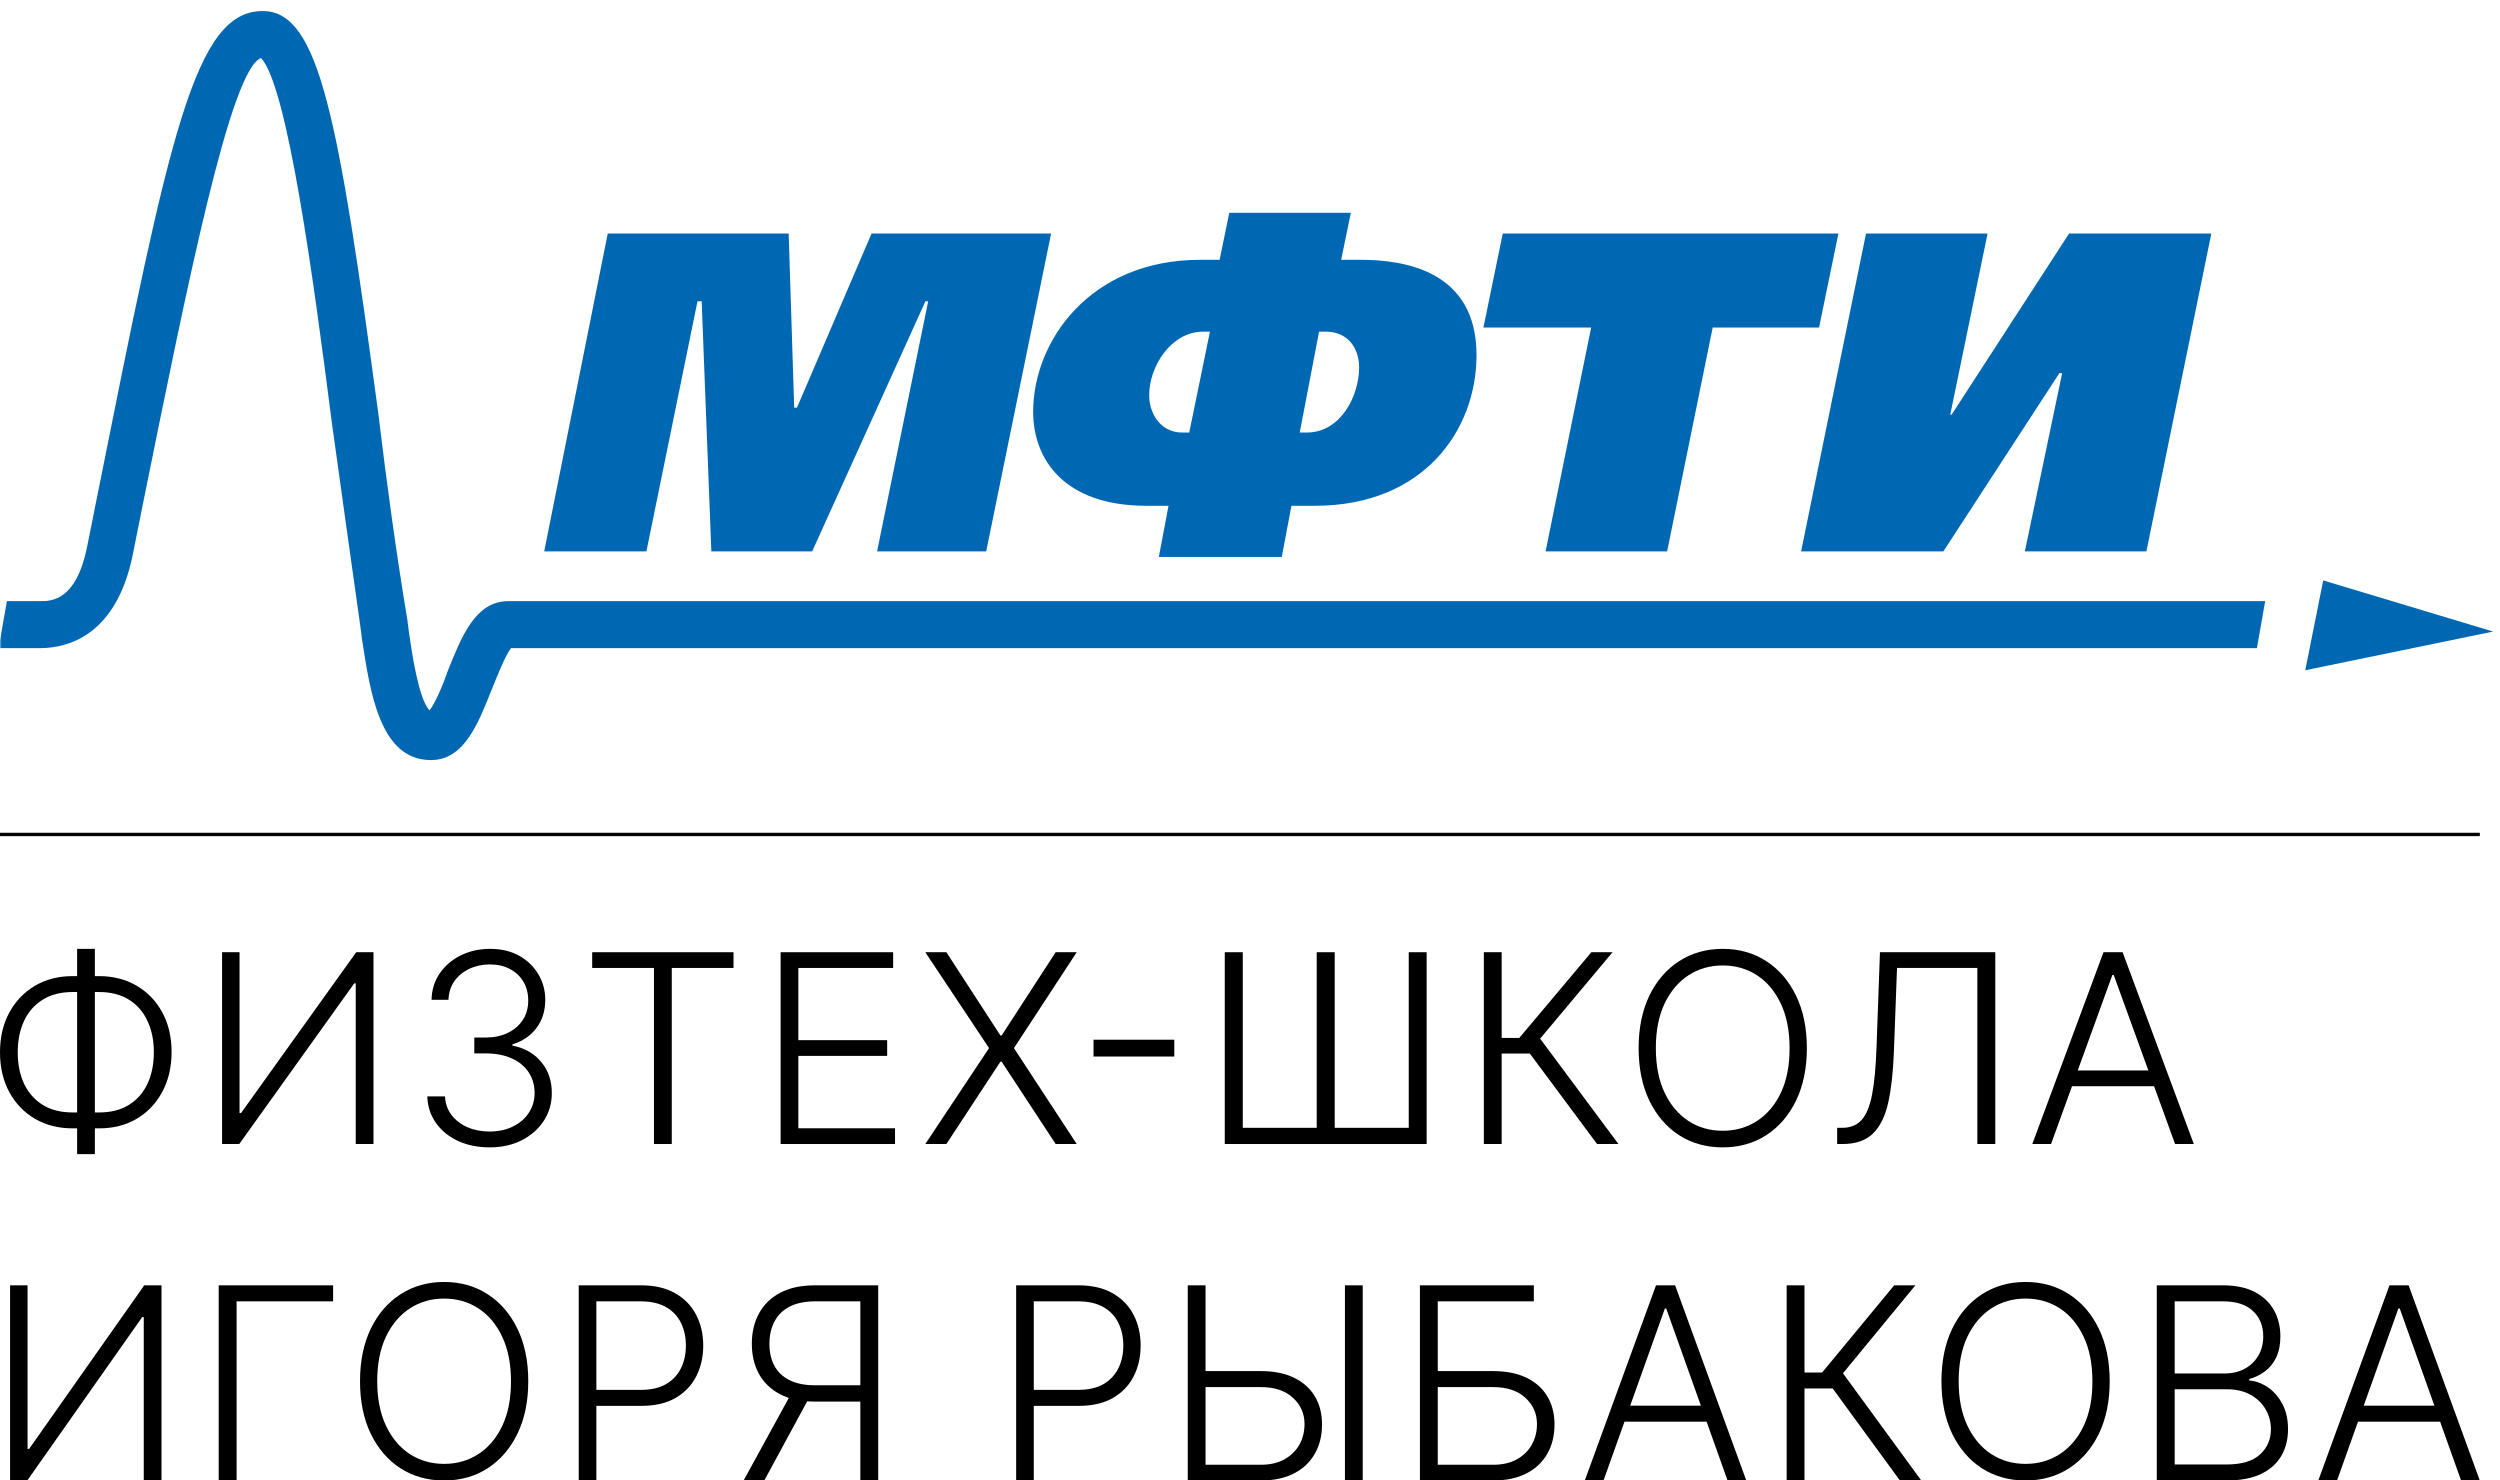 <?xml version="1.0" encoding="UTF-8"?> <svg xmlns="http://www.w3.org/2000/svg" width="743" height="440" viewBox="0 0 743 440" fill="none"><mask id="mask0_159_53" style="mask-type:luminance" maskUnits="userSpaceOnUse" x="0" y="0" width="743" height="230"><path d="M743 0H0V230H743V0Z" fill="white"></path></mask><g mask="url(#mask0_159_53)"><path d="M180.62 69.41H234.395L236.037 121.161H236.858L259.025 69.41H312.39L293.096 163.875H260.667L275.856 89.535H275.035L241.374 163.875H211.407L208.534 89.535H207.302L192.114 163.875H161.737L180.62 69.41Z" fill="#0068B3"></path><path d="M344.41 165.516L347.283 150.32H340.715C316.086 150.32 307.055 136.356 307.055 122.391C307.055 101.445 323.885 77.212 356.725 77.212H362.472L365.345 63.248H401.469L398.596 77.212H404.343C417.478 77.212 438.824 80.498 438.824 105.552C438.824 127.731 423.225 150.32 390.796 150.32H383.818L380.944 165.516H344.41ZM359.598 98.57H357.546C348.104 98.57 341.536 108.838 341.536 117.463C341.536 122.802 344.82 128.552 351.388 128.552H353.441L359.598 98.57ZM386.281 128.552H388.333C398.596 128.552 403.932 117.463 403.932 109.249C403.932 103.088 400.238 98.57 394.08 98.57H392.028L386.281 128.552Z" fill="#0068B3"></path><path d="M546.372 69.41L540.625 97.339H509.017L495.47 163.875H459.346L472.893 97.339H440.874L446.621 69.41H546.372Z" fill="#0068B3"></path><path d="M590.705 69.41L579.622 123.214H580.032L614.925 69.41H657.206L637.912 163.875H601.789L612.872 110.893H612.051L577.569 163.875H535.288L554.582 69.41H590.705Z" fill="#0068B3"></path><path d="M685.121 199.198L690.458 172.502L740.949 187.698L685.121 199.198Z" fill="#0068B3"></path><path d="M673.216 178.661H151.063C141.211 178.661 137.106 189.339 133.001 199.607C131.77 203.304 129.307 209.054 127.665 211.107C124.381 207.821 122.329 193.446 121.508 187.696L121.097 184.411C117.813 164.696 114.94 143.75 112.477 123.214C100.572 34.5 94.825 3.696 78.405 3.286C57.88 2.875 50.492 39.428 28.735 148.268L25.862 162.643C22.578 178.661 15.189 178.661 11.905 178.661H2.053L-0.41 192.625H11.905C20.115 192.625 34.482 188.929 39.408 165.107L42.282 150.732C55.828 83.786 68.553 20.536 77.584 17.25C85.384 25.464 93.183 82.964 98.52 124.857C101.393 145.393 104.267 166.339 107.14 186.464L107.551 189.75C110.014 205.768 112.887 225.893 128.076 225.893C137.927 225.893 142.032 215.214 146.137 204.946C147.779 200.839 150.242 194.679 151.884 192.625H670.753L673.216 178.661Z" fill="#0068B3"></path></g><path d="M0 248L737 248" stroke="black"></path><path d="M21.563 290.103H29.438C33.633 290.103 37.349 291.051 40.586 292.945C43.841 294.84 46.39 297.484 48.234 300.88C50.078 304.275 51 308.214 51 312.697C50.982 317.199 50.05 321.147 48.206 324.542C46.381 327.938 43.85 330.592 40.614 332.505C37.396 334.4 33.69 335.347 29.494 335.347H21.591C17.376 335.347 13.641 334.4 10.386 332.505C7.15 330.611 4.61 327.966 2.766 324.571C0.922 321.175 0 317.227 0 312.725C0 308.261 0.922 304.331 2.766 300.936C4.61 297.541 7.15 294.886 10.386 292.973C13.641 291.06 17.367 290.103 21.563 290.103ZM21.591 294.83C18.073 294.83 15.09 295.599 12.644 297.137C10.217 298.657 8.373 300.776 7.113 303.496C5.871 306.197 5.259 309.311 5.278 312.838C5.278 316.308 5.899 319.384 7.141 322.066C8.402 324.73 10.236 326.822 12.644 328.341C15.071 329.86 18.054 330.62 21.591 330.62H29.466C32.984 330.62 35.947 329.86 38.356 328.341C40.783 326.822 42.618 324.721 43.859 322.038C45.101 319.337 45.723 316.223 45.723 312.697C45.723 309.208 45.093 306.122 43.831 303.44C42.59 300.739 40.755 298.629 38.328 297.109C35.901 295.59 32.918 294.83 29.381 294.83H21.591ZM28.196 282V343H22.918V282H28.196Z" fill="black"></path><path d="M66 283H71.192V330.788H71.643L105.865 283H111V340H105.724V292.268H105.273L71.107 340H66V283Z" fill="black"></path><path d="M145.528 341C142.023 341 138.888 340.364 136.125 339.093C133.361 337.803 131.173 336.018 129.559 333.737C127.946 331.456 127.092 328.83 127 325.857H132.258C132.35 327.951 132.99 329.783 134.177 331.354C135.364 332.905 136.94 334.12 138.907 334.999C140.873 335.859 143.061 336.289 145.472 336.289C148.106 336.289 150.425 335.794 152.427 334.803C154.449 333.812 156.025 332.457 157.156 330.737C158.306 328.998 158.882 327.035 158.882 324.848C158.882 322.53 158.298 320.483 157.129 318.707C155.961 316.931 154.282 315.547 152.093 314.557C149.923 313.566 147.327 313.07 144.304 313.07H140.966V308.359H144.304C146.771 308.359 148.95 307.911 150.841 307.013C152.752 306.097 154.254 304.817 155.348 303.172C156.442 301.526 156.99 299.592 156.99 297.367C156.99 295.254 156.517 293.394 155.57 291.787C154.625 290.179 153.29 288.917 151.565 288.001C149.859 287.085 147.865 286.627 145.584 286.627C143.377 286.627 141.355 287.057 139.518 287.917C137.683 288.777 136.199 289.992 135.068 291.562C133.955 293.133 133.361 294.993 133.287 297.143H128.252C128.326 294.151 129.141 291.525 130.7 289.263C132.276 286.982 134.363 285.206 136.959 283.935C139.575 282.645 142.468 282 145.639 282C148.996 282 151.898 282.692 154.346 284.075C156.795 285.458 158.687 287.3 160.022 289.599C161.376 291.88 162.053 294.394 162.053 297.143C162.053 300.414 161.172 303.218 159.41 305.555C157.648 307.873 155.274 309.481 152.288 310.378V310.743C155.924 311.472 158.779 313.098 160.857 315.622C162.953 318.127 164 321.202 164 324.848C164 327.914 163.203 330.671 161.608 333.12C160.013 335.55 157.825 337.476 155.042 338.897C152.279 340.299 149.108 341 145.528 341Z" fill="black"></path><path d="M176 287.676V283H218V287.676H199.648V340H194.358V287.676H176Z" fill="black"></path><path d="M232 340V283H265.443V287.676H237.265V309.134H263.666V313.81H237.265V335.324H266V340H232Z" fill="black"></path><path d="M281.264 283L297.321 307.743H297.689L313.745 283H320L301.343 311.5L320 340H313.745L297.689 315.536H297.321L281.264 340H275L293.947 311.5L275 283H281.264Z" fill="black"></path><path d="M349 309V314H325V309H349Z" fill="black"></path><path d="M364 283H369.352V335.185H391.324V283H396.676V335.185H418.678V283H424V340H364V283Z" fill="black"></path><path d="M474.651 340L454.666 313.114H446.294V340H441V283H446.294V308.466H451.54L472.948 283H479.248L457.724 308.689L481 340H474.651Z" fill="black"></path><path d="M537 311.5C537 317.482 535.921 322.689 533.782 327.119C531.633 331.531 528.675 334.952 524.917 337.383C521.168 339.794 516.861 341 511.986 341C507.11 341 502.793 339.794 499.025 337.383C495.287 334.952 492.338 331.531 490.189 327.119C488.07 322.689 487 317.482 487 311.5C487 305.518 488.07 300.321 490.189 295.909C492.338 291.478 495.296 288.057 499.054 285.645C502.822 283.215 507.129 282 511.986 282C516.861 282 521.168 283.215 524.917 285.645C528.675 288.057 531.633 291.478 533.782 295.909C535.921 300.321 537 305.518 537 311.5ZM531.864 311.5C531.864 306.359 530.997 301.956 529.262 298.292C527.528 294.609 525.167 291.796 522.18 289.852C519.183 287.907 515.792 286.935 511.986 286.935C508.199 286.935 504.817 287.907 501.82 289.852C498.833 291.796 496.462 294.6 494.709 298.264C492.974 301.928 492.117 306.34 492.117 311.5C492.117 316.641 492.974 321.044 494.709 324.708C496.443 328.372 498.804 331.185 501.791 333.148C504.788 335.092 508.179 336.065 511.986 336.065C515.792 336.065 519.183 335.092 522.18 333.148C525.187 331.204 527.557 328.4 529.291 324.736C531.026 321.053 531.874 316.641 531.864 311.5Z" fill="black"></path><path d="M546 340V335.185H547.538C549.952 335.185 551.87 334.406 553.272 332.847C554.683 331.27 555.715 328.747 556.387 325.277C557.049 321.807 557.487 317.243 557.692 311.583L558.723 283H593V340H587.665V287.676H563.795L562.861 312.725C562.627 318.755 562.063 323.792 561.148 327.837C560.232 331.864 558.714 334.897 556.582 336.938C554.469 338.979 551.491 340 547.626 340H546Z" fill="black"></path><path d="M609.574 340H604L625.16 283H630.84L652 340H646.426L628.194 289.763H627.796L609.574 340ZM613.577 318.152H642.423V322.828H613.577V318.152Z" fill="black"></path><path d="M3 382H8.192V430.626H8.643L42.865 382H48V440H42.724V391.431H42.272L8.107 440H3V382Z" fill="black"></path><path d="M99 382V386.758H70.316V440H65V382H99Z" fill="black"></path><path d="M157 410.5C157 416.483 155.926 421.689 153.781 426.119C151.635 430.531 148.681 433.952 144.916 436.383C141.171 438.794 136.86 440 131.986 440C127.111 440 122.792 438.794 119.027 436.383C115.282 433.952 112.336 430.531 110.19 426.119C108.063 421.689 107 416.483 107 410.5C107 404.517 108.063 399.321 110.19 394.909C112.336 390.478 115.29 387.057 119.056 384.645C122.82 382.215 127.13 381 131.986 381C136.86 381 141.171 382.215 144.916 384.645C148.681 387.057 151.635 390.478 153.781 394.909C155.926 399.321 157 404.517 157 410.5ZM151.862 410.5C151.862 405.359 150.995 400.956 149.264 397.292C147.532 393.609 145.17 390.796 142.178 388.851C139.185 386.907 135.788 385.935 131.986 385.935C128.203 385.935 124.814 386.907 121.822 388.851C118.829 390.796 116.457 393.6 114.707 397.264C112.976 400.928 112.11 405.341 112.11 410.5C112.11 415.641 112.976 420.044 114.707 423.708C116.439 427.372 118.801 430.185 121.793 432.149C124.786 434.093 128.183 435.065 131.986 435.065C135.788 435.065 139.185 434.093 142.178 432.149C145.189 430.204 147.561 427.4 149.292 423.736C151.023 420.052 151.88 415.641 151.862 410.5Z" fill="black"></path><path d="M172 440V382H190.519C194.582 382 197.986 382.794 200.711 384.379C203.455 385.947 205.52 388.079 206.897 390.779C208.302 393.479 209 396.519 209 399.899C209 403.278 208.312 406.327 206.925 409.046C205.549 411.745 203.493 413.889 200.768 415.474C198.043 417.042 194.649 417.825 190.596 417.825H176.034V413.067H190.459C193.464 413.067 195.959 412.501 197.938 411.368C199.917 410.217 201.39 408.65 202.365 406.667C203.35 404.685 203.847 402.428 203.847 399.899C203.847 397.368 203.35 395.113 202.365 393.13C201.39 391.148 199.908 389.59 197.91 388.458C195.93 387.325 193.416 386.758 190.375 386.758H177.238V440H172Z" fill="black"></path><path d="M261 440H255.692V386.758H242.359C239.282 386.758 236.73 387.277 234.702 388.316C232.693 389.354 231.189 390.827 230.19 392.734C229.18 394.622 228.676 396.83 228.676 399.36C228.676 401.891 229.171 404.081 230.161 405.931C231.16 407.781 232.674 409.206 234.683 410.207C236.711 411.208 239.234 411.708 242.271 411.708H258.137V416.551H242.126C238.03 416.551 234.605 415.823 231.839 414.37C229.064 412.916 226.978 410.896 225.551 408.309C224.154 405.723 223.445 402.74 223.445 399.36C223.445 395.981 224.154 392.989 225.551 390.383C226.978 387.758 229.064 385.71 231.839 384.238C234.624 382.746 238.079 382 242.213 382H261V440ZM235.333 413.832H241.33L227.143 440H221L235.333 413.832Z" fill="black"></path><path d="M302 440V382H320.51C324.582 382 327.986 382.794 330.711 384.379C333.455 385.947 335.52 388.079 336.897 390.779C338.302 393.479 339 396.519 339 399.899C339 403.278 338.312 406.327 336.925 409.046C335.549 411.745 333.493 413.889 330.768 415.474C328.043 417.042 324.649 417.825 320.596 417.825H306.035V413.067H320.462C323.464 413.067 325.959 412.501 327.938 411.368C329.917 410.217 331.39 408.65 332.365 406.667C333.35 404.685 333.847 402.428 333.847 399.899C333.847 397.368 333.35 395.113 332.365 393.13C331.39 391.148 329.908 389.59 327.909 388.458C325.93 387.325 323.416 386.758 320.376 386.758H307.239V440H302Z" fill="black"></path><path d="M356.82 407.489H374.703C378.571 407.489 381.841 408.139 384.542 409.442C387.252 410.745 389.326 412.586 390.753 414.965C392.19 417.325 392.904 420.119 392.904 423.347C392.904 426.67 392.19 429.578 390.753 432.07C389.345 434.562 387.281 436.507 384.57 437.904C381.87 439.301 378.59 440 374.703 440H353V382H358.286V435.327H374.703C377.471 435.327 379.815 434.789 381.744 433.712C383.683 432.617 385.159 431.163 386.181 429.352C387.194 427.52 387.705 425.481 387.705 423.234C387.705 420.119 386.557 417.514 384.252 415.418C381.976 413.303 378.793 412.246 374.703 412.246H356.82V407.489ZM405 382V440H399.714V382H405Z" fill="black"></path><path d="M422 440V382H455.851V386.758H427.299V407.489H443.755C447.632 407.489 450.91 408.139 453.617 409.442C456.334 410.745 458.413 412.586 459.844 414.965C461.284 417.343 462 420.138 462 423.347C462 426.67 461.284 429.578 459.844 432.07C458.432 434.562 456.363 436.507 453.646 437.904C450.939 439.301 447.651 440 443.755 440H422ZM427.299 435.327H443.755C446.53 435.327 448.889 434.789 450.813 433.712C452.757 432.617 454.236 431.163 455.261 429.352C456.276 427.52 456.788 425.481 456.788 423.234C456.788 420.119 455.638 417.514 453.327 415.418C451.045 413.303 447.854 412.246 443.755 412.246H427.299V435.327Z" fill="black"></path><path d="M476.565 440H471L492.164 382H497.846L519 440H513.435L495.199 388.882H494.801L476.565 440ZM480.569 417.768H509.431V422.526H480.569V417.768Z" fill="black"></path><path d="M564.651 440L544.666 412.642H536.294V440H531V382H536.294V407.913H541.539L562.948 382H569.248L547.724 408.139L571 440H564.651Z" fill="black"></path><path d="M627 410.5C627 416.483 625.921 421.689 623.782 426.119C621.633 430.531 618.675 433.952 614.917 436.383C611.168 438.794 606.861 440 601.985 440C597.11 440 592.793 438.794 589.025 436.383C585.287 433.952 582.338 430.531 580.189 426.119C578.07 421.689 577 416.483 577 410.5C577 404.517 578.07 399.321 580.189 394.909C582.338 390.478 585.296 387.057 589.054 384.645C592.822 382.215 597.129 381 601.985 381C606.861 381 611.168 382.215 614.917 384.645C618.675 387.057 621.633 390.478 623.782 394.909C625.921 399.321 627 404.517 627 410.5ZM621.864 410.5C621.864 405.359 620.997 400.956 619.262 397.292C617.528 393.609 615.167 390.796 612.18 388.851C609.183 386.907 605.792 385.935 601.985 385.935C598.208 385.935 594.817 386.907 591.82 388.851C588.833 390.796 586.462 393.6 584.709 397.264C582.974 400.928 582.117 405.341 582.117 410.5C582.117 415.641 582.974 420.044 584.709 423.708C586.443 427.372 588.804 430.185 591.791 432.149C594.788 434.093 598.189 435.065 601.985 435.065C605.792 435.065 609.183 434.093 612.18 432.149C615.187 430.204 617.557 427.4 619.291 423.736C621.026 420.052 621.883 415.641 621.864 410.5Z" fill="black"></path><path d="M641 440V382H660.641C664.435 382 667.589 382.661 670.112 383.983C672.644 385.305 674.556 387.107 675.827 389.391C677.089 391.676 677.729 394.273 677.729 397.18C677.729 399.596 677.322 401.664 676.507 403.382C675.691 405.1 674.585 406.488 673.178 407.545C671.781 408.602 670.209 409.367 668.491 409.839V410.291C670.364 410.424 672.188 411.085 673.945 412.275C675.711 413.445 677.157 415.087 678.292 417.202C679.437 419.317 680 421.846 680 424.792C680 427.719 679.35 430.333 678.04 432.637C676.73 434.921 674.721 436.724 672.014 438.045C669.326 439.348 665.891 440 661.718 440H641ZM646.318 435.242H661.718C666.211 435.242 669.529 434.25 671.674 432.268C673.838 430.286 674.915 427.794 674.915 424.792C674.915 422.583 674.372 420.582 673.295 418.788C672.227 416.976 670.723 415.54 668.773 414.483C666.841 413.426 664.561 412.897 661.951 412.897H646.318V435.242ZM646.318 408.197H661.126C663.416 408.197 665.425 407.724 667.152 406.781C668.879 405.836 670.218 404.534 671.189 402.872C672.159 401.211 672.635 399.313 672.635 397.18C672.635 394.102 671.635 391.601 669.626 389.675C667.618 387.73 664.619 386.758 660.641 386.758H646.318V408.197Z" fill="black"></path><path d="M694.565 440H689L710.155 382H715.836L737 440H731.435L713.199 388.882H712.801L694.565 440ZM698.569 417.768H727.431V422.526H698.569V417.768Z" fill="black"></path></svg> 